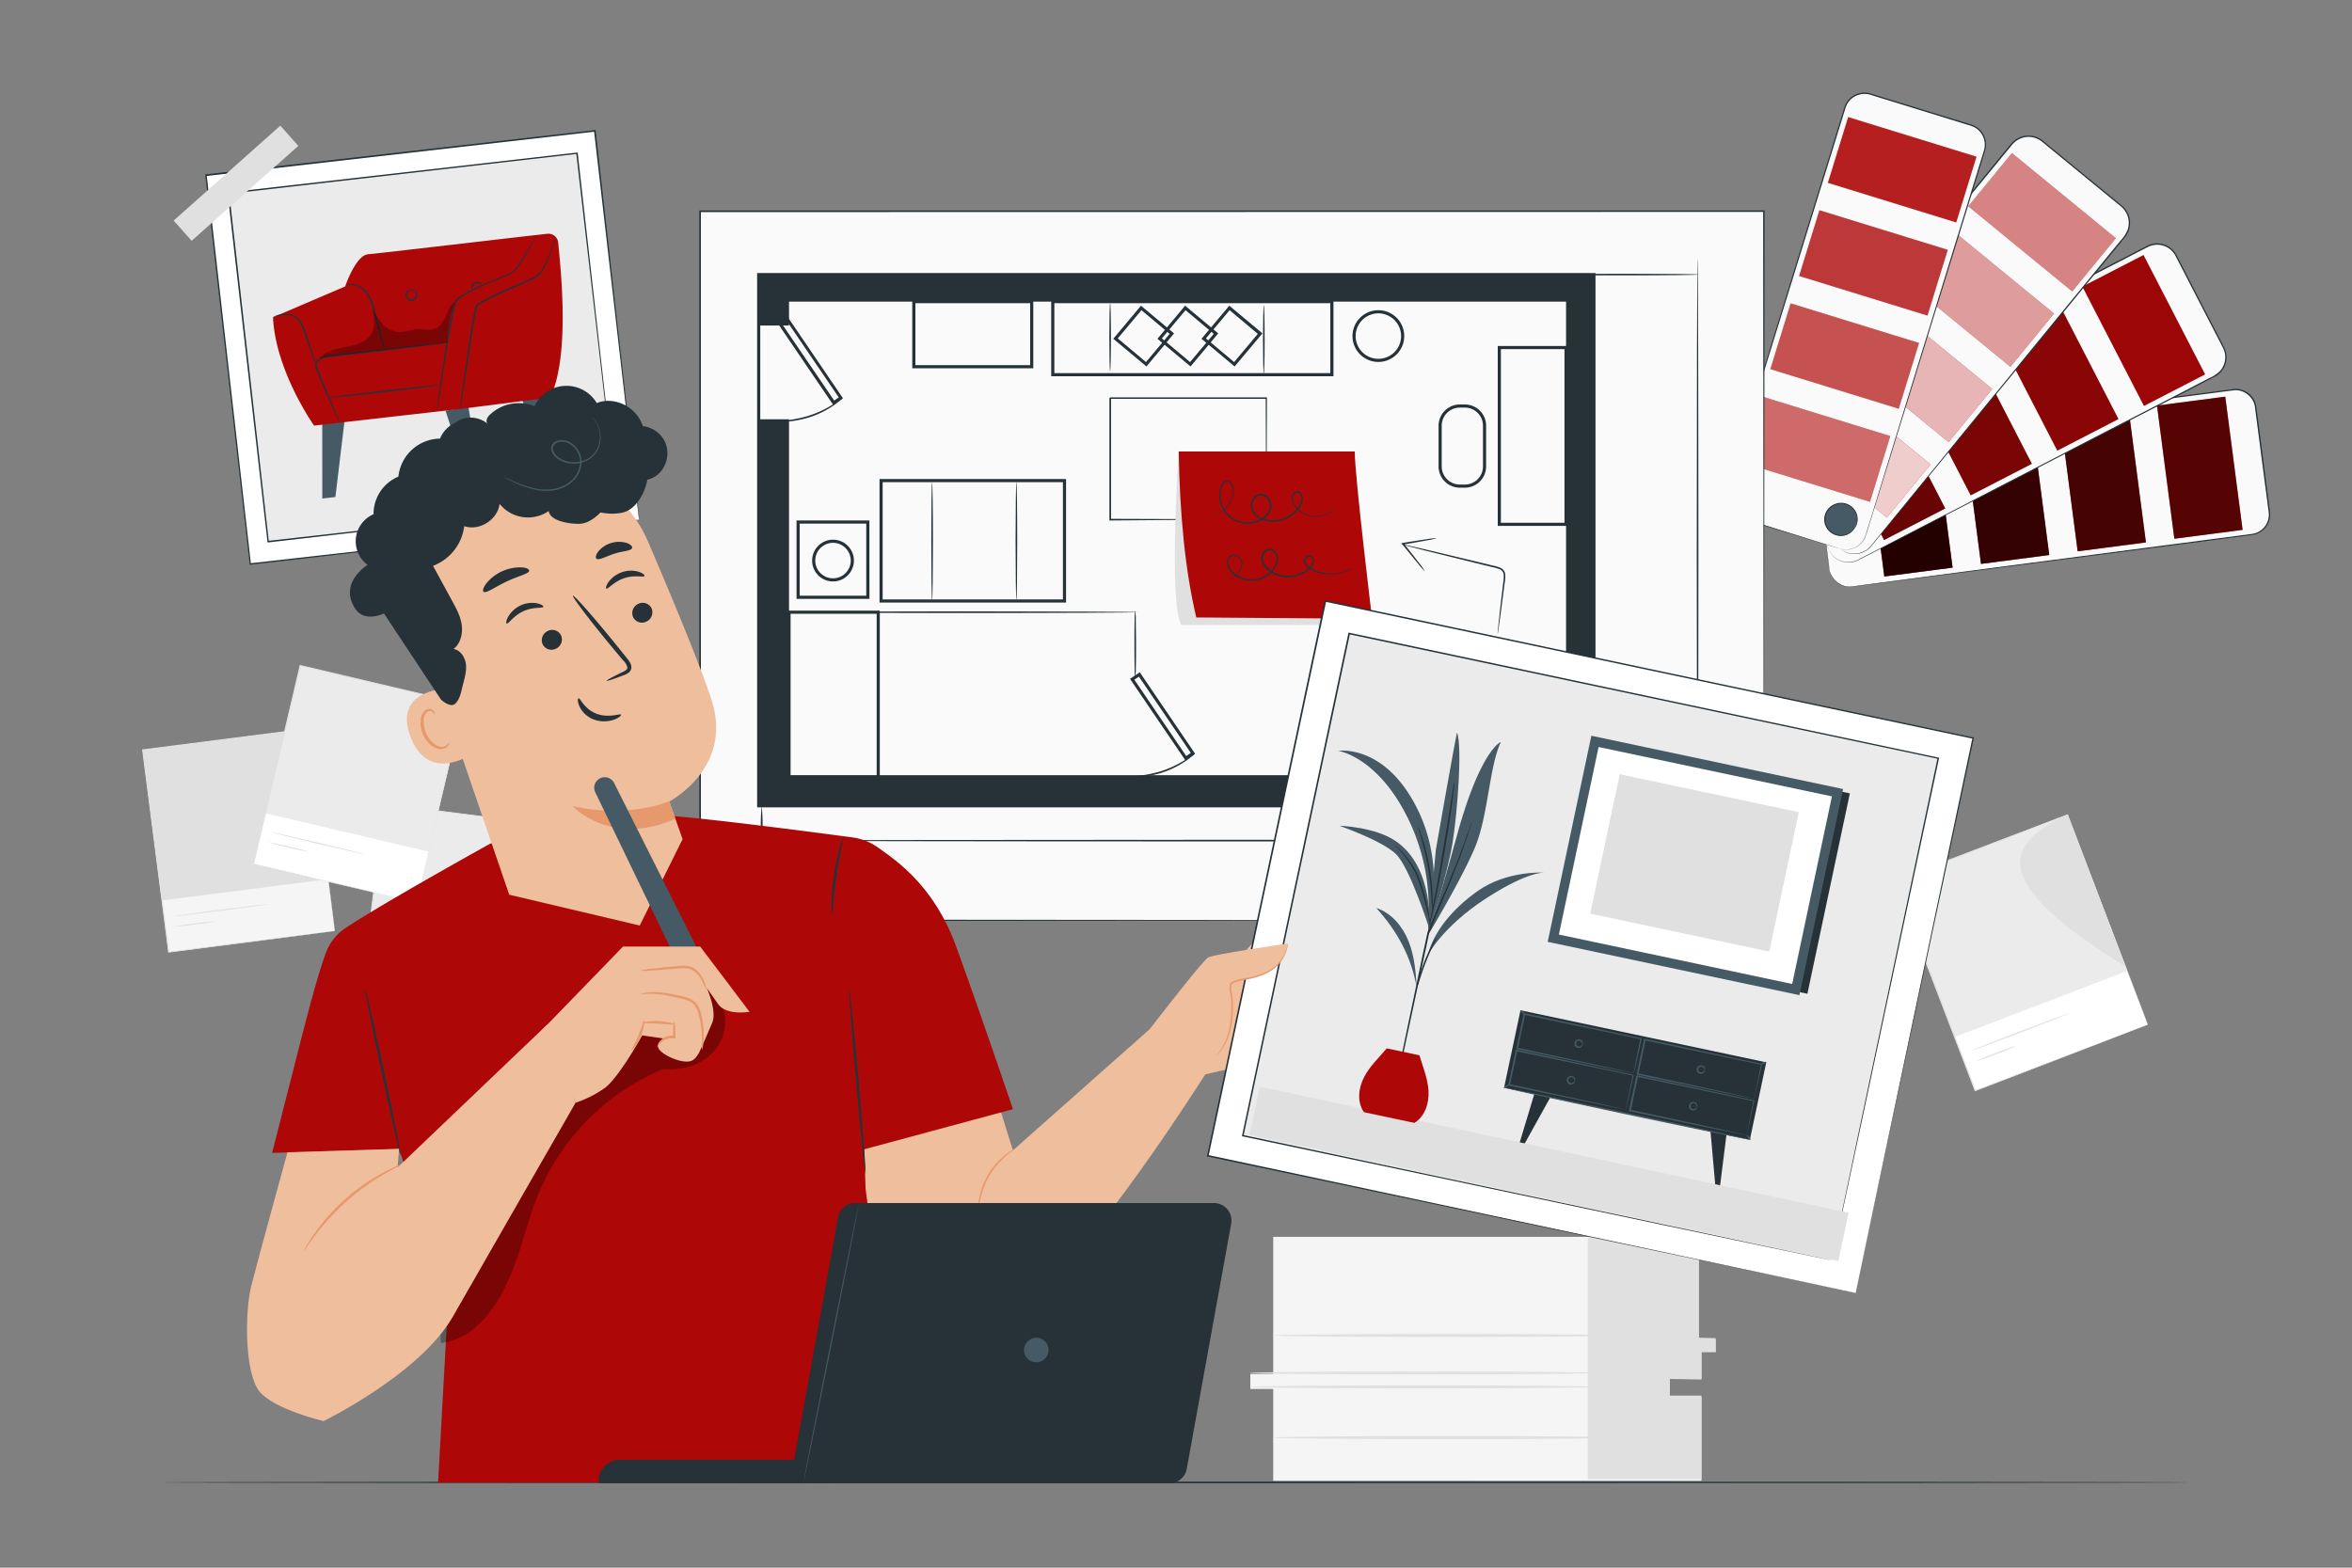 <svg xmlns="http://www.w3.org/2000/svg" viewBox="0 0 750 500"><rect x="0" y="0" width="750" height="500" fill="#808080" stroke="none"/><g id="freepik--background-complete--inject-16"><path d="M406,394.48v43.74h-7.3V443H406v29.27H542.55V445.6H532.44v-5.8h10.11v-8.7h4.5v-4h-5.34V394.48Z" style="fill:#f5f5f5"></path><polygon points="506.3 394.61 506.3 471.75 542.55 471.75 542.55 445.12 532.44 445.12 532.44 439.8 542.55 439.98 542.55 431.28 547.13 431.29 547.05 426.79 541.71 426.66 541.71 394.48 506.3 394.61" style="fill:#e0e0e0"></polygon><path d="M508.88,442.34c0,.27-24.7.48-55.16.48s-55.18-.21-55.18-.48,24.7-.49,55.18-.49S508.88,442.07,508.88,442.34Z" style="fill:#e0e0e0"></path><path d="M508.88,437.9c0,.26-24.7.48-55.16.48s-55.18-.22-55.18-.48,24.7-.49,55.18-.49S508.88,437.63,508.88,437.9Z" style="fill:#e0e0e0"></path><path d="M516,425.94c0,.27-24.7.48-55.17.48s-55.17-.21-55.17-.48,24.7-.49,55.17-.49S516,425.67,516,425.94Z" style="fill:#e0e0e0"></path><path d="M516.65,458.52c0,.27-24.7.49-55.17.49s-55.17-.22-55.17-.49S431,458,461.48,458,516.65,458.26,516.65,458.52Z" style="fill:#e0e0e0"></path><rect x="118.43" y="259.58" width="53.48" height="65.03" transform="translate(38.07 -16) rotate(7.26)" style="fill:#fff"></rect><rect x="119.49" y="259.65" width="53.48" height="48.39" transform="translate(37.03 -16.2) rotate(7.26)" style="fill:#ebebeb"></rect><path d="M149.49,314.16c0,.09-6.89-.7-15.35-1.78s-15.31-2-15.3-2.13,6.88.7,15.35,1.77S149.5,314.06,149.49,314.16Z" style="fill:#e0e0e0"></path><path d="M131.74,315.25c0,.09-3-.21-6.68-.67a62.45,62.45,0,0,1-6.64-1,61.76,61.76,0,0,1,6.68.67A62.45,62.45,0,0,1,131.74,315.25Z" style="fill:#e0e0e0"></path><path d="M167.59,327.73a2.33,2.33,0,0,1,0-.31c0-.22.06-.52.1-.91.1-.8.24-2,.43-3.5.38-3.06.94-7.53,1.64-13.2,1.42-11.33,3.45-27.44,5.85-46.61l.14.18-53-6.74h0l.21-.16c-3,23.86-5.89,46-8.25,64.51l-.13-.17,38.46,5,10.75,1.41,2.84.38,1,.14-1-.11-2.81-.34L153.1,326l-38.58-4.84-.15,0,0-.15c2.34-18.46,5.16-40.66,8.19-64.51l0-.18.18,0h0l53,6.78.16,0,0,.16c-2.48,19.21-4.56,35.35-6,46.69-.73,5.65-1.32,10.1-1.71,13.16-.2,1.51-.36,2.67-.46,3.46l-.13.89C167.61,327.63,167.59,327.73,167.59,327.73Z" style="fill:#e0e0e0"></path><rect x="49.4" y="235.53" width="53.48" height="65.03" transform="translate(-33.41 11.84) rotate(-7.29)" style="fill:#f5f5f5"></rect><rect x="48.35" y="235.6" width="53.48" height="48.39" transform="translate(-32.37 11.63) rotate(-7.29)" style="fill:#e0e0e0"></rect><path d="M85.86,288.32c0,.09-6.84,1.05-15.3,2.14s-15.33,1.88-15.34,1.78,6.83-1.06,15.3-2.14S85.85,288.22,85.86,288.32Z" style="fill:#e0e0e0"></path><path d="M69,293.83a61.43,61.43,0,0,1-6.63,1,62,62,0,0,1-6.68.67,65.15,65.15,0,0,1,6.63-1A62,62,0,0,1,69,293.83Z" style="fill:#e0e0e0"></path><path d="M106.79,296.91s0-.11-.05-.31-.07-.51-.13-.91c-.1-.8-.26-2-.46-3.49-.4-3.06-1-7.53-1.73-13.19l-6-46.59.18.14-53,6.81h0l.16-.2c3,23.85,5.87,46,8.23,64.51l-.17-.13L92.2,298.7,103,297.36l2.84-.34,1-.11-1,.14-2.81.37-10.71,1.41-38.55,5h-.15l0-.15c-2.38-18.46-5.23-40.65-8.29-64.5l0-.18.18,0h0l53-6.77.16,0,0,.16c2.43,19.22,4.47,35.36,5.9,46.71.7,5.65,1.26,10.11,1.64,13.17.19,1.51.33,2.67.43,3.47,0,.38.08.67.1.88Z" style="fill:#e0e0e0"></path><rect x="87.59" y="217.54" width="53.48" height="65.03" transform="translate(60.39 -19.55) rotate(13.26)" style="fill:#fff"></rect><rect x="89.5" y="217.76" width="53.48" height="48.39" transform="translate(58.58 -20.21) rotate(13.26)" style="fill:#ebebeb"></rect><path d="M116.31,272.45c0,.09-6.77-1.41-15.07-3.37s-15-3.62-15-3.72,6.78,1.41,15.08,3.37S116.34,272.35,116.31,272.45Z" style="fill:#e0e0e0"></path><path d="M98.55,271.68A66.27,66.27,0,0,1,92,270.31a63.27,63.27,0,0,1-6.49-1.71A61.28,61.28,0,0,1,92.06,270,61.67,61.67,0,0,1,98.55,271.68Z" style="fill:#e0e0e0"></path><path d="M132.9,287.84l.06-.31c0-.21.11-.5.2-.89.18-.79.45-1.94.79-3.44.7-3,1.72-7.39,3-12.95,2.6-11.12,6.29-26.93,10.69-45.75l.12.2L95.72,212.45h0l.21-.13c-5.52,23.4-10.66,45.17-14.94,63.29l-.11-.18,37.73,9,10.54,2.52,2.79.68,1,.24-.94-.2L129.2,287l-10.53-2.44-37.86-8.84-.15,0,0-.15,14.88-63.3,0-.18.18,0h0l52.05,12.28.15,0,0,.16c-4.47,18.84-8.23,34.67-10.87,45.81-1.32,5.54-2.37,9.9-3.08,12.9-.36,1.48-.63,2.62-.82,3.4-.1.37-.17.66-.22.86Z" style="fill:#e0e0e0"></path><rect x="615.1" y="267.99" width="58.95" height="71.69" transform="translate(-66.02 250.46) rotate(-20.94)" style="fill:#fff"></rect><rect x="611.82" y="268.6" width="58.95" height="53.35" transform="translate(-63.18 248.72) rotate(-20.94)" style="fill:#ebebeb"></rect><path d="M660.26,323c0,.11-7,2.91-15.83,6.28s-15.94,6-16,5.9,7-2.91,15.83-6.28S660.22,322.92,660.26,323Z" style="fill:#e0e0e0"></path><path d="M643.58,333.33a138.48,138.48,0,0,1-13.82,5.29,69.15,69.15,0,0,1,6.84-2.83A70.48,70.48,0,0,1,643.58,333.33Z" style="fill:#e0e0e0"></path><path d="M684.91,326.78s0-.11-.13-.32l-.37-.93c-.32-.83-.79-2-1.41-3.63-1.22-3.17-3-7.8-5.28-13.67-44.79-27.6-37.9-39.07-18.6-48.34l.23.1-55,21.09h0l.12-.25c9.46,24.76,18.27,47.79,25.59,67l-.21-.09,40-15.2c4.81-1.83,8.59-3.26,11.18-4.23l2.95-1.11,1-.38-1,.4L681,328.31l-11.11,4.3-40,15.4-.16.06-.06-.16L604.05,281l-.07-.19.18-.07h0l55.06-21,.16-.06.06.16c7.6,20,14,36.72,18.47,48.51,2.23,5.87,4,10.5,5.19,13.67l1.35,3.61.35.92Z" style="fill:#e0e0e0"></path></g><g id="freepik--Table--inject-16"><path d="M698.46,472.8c0,.14-144.83.26-323.44.26s-323.48-.12-323.48-.26,144.8-.26,323.48-.26S698.46,472.65,698.46,472.8Z" style="fill:#263238"></path></g><g id="freepik--color-palette--inject-16"><rect x="580.61" y="132.41" width="141.4" height="46.57" rx="6.39" transform="translate(-14.66 85.44) rotate(-7.42)" style="fill:#fafafa"></rect><path d="M583.39,181.59s0,.32.21.91a6.29,6.29,0,0,0,1.31,2.4,6.4,6.4,0,0,0,3.82,2.12,9.2,9.2,0,0,0,2.84-.12l3.24-.43,38.77-5.12,57.51-7.53,16.63-2.17,8.58-1.12c.72-.11,1.46-.17,2.16-.31a6.1,6.1,0,0,0,2-.75,6.25,6.25,0,0,0,2.67-3.27,5.86,5.86,0,0,0,.35-2.12c0-.71-.15-1.46-.24-2.2-.19-1.49-.39-3-.58-4.48-.4-3-.79-6-1.19-9.05q-1.19-9.14-2.41-18.5a6.21,6.21,0,0,0-6.31-5.4c-3.05.33-6.14.78-9.17,1.16l-18,2.34-34,4.41-57.52,7.45-6,.78-2.89.37a7.23,7.23,0,0,0-2.67.71,6.28,6.28,0,0,0-3.25,4c-.47,1.68,0,3.38.18,5,.84,6.51,1.55,12.11,2.14,16.69s1,8.13,1.34,10.55c.15,1.2.26,2.12.34,2.74s.1.94.1.94-.06-.32-.14-.93-.22-1.54-.38-2.74c-.32-2.42-.8-6-1.41-10.54s-1.35-10.18-2.21-16.68c-.1-.81-.21-1.64-.32-2.48a6.79,6.79,0,0,1,.13-2.61,6.55,6.55,0,0,1,3.36-4.17,7.75,7.75,0,0,1,2.76-.74l2.88-.38,6-.78L651.57,132l34-4.44,18-2.34c3-.38,6.08-.83,9.21-1.17a6.6,6.6,0,0,1,6.71,5.75q1.23,9.36,2.41,18.5.6,4.56,1.18,9c.2,1.5.39,3,.58,4.48.09.74.22,1.47.25,2.25a6.41,6.41,0,0,1-.38,2.25,6.52,6.52,0,0,1-4.94,4.27c-.74.14-1.45.2-2.18.31L707.76,172l-16.62,2.16-57.52,7.45-38.79,5-3.24.41a9,9,0,0,1-2.87.1,6.42,6.42,0,0,1-3.87-2.18,6.11,6.11,0,0,1-1.28-2.44,4,4,0,0,1-.15-.69Z" style="fill:#263238"></path><rect x="680.08" y="138.19" width="42.84" height="21.95" transform="translate(758.79 -565.72) rotate(82.58)" style="fill:#AD0707"></rect><rect x="649.25" y="142.21" width="42.84" height="21.95" transform="translate(735.93 -531.66) rotate(82.58)" style="fill:#AD0707"></rect><rect x="618.43" y="146.22" width="42.84" height="21.95" transform="translate(713.06 -497.6) rotate(82.58)" style="fill:#AD0707"></rect><rect x="587.6" y="150.24" width="42.84" height="21.95" transform="translate(690.2 -463.53) rotate(82.58)" style="fill:#AD0707"></rect><g style="opacity:0.5"><rect x="680.08" y="138.19" width="42.84" height="21.95" transform="translate(758.79 -565.72) rotate(82.58)"></rect></g><g style="opacity:0.6"><rect x="649.25" y="142.21" width="42.84" height="21.95" transform="translate(735.93 -531.66) rotate(82.58)"></rect></g><g style="opacity:0.7"><rect x="618.43" y="146.22" width="42.84" height="21.95" transform="translate(713.06 -497.6) rotate(82.58)"></rect></g><g style="opacity:0.8"><rect x="587.6" y="150.24" width="42.84" height="21.95" transform="translate(690.2 -463.53) rotate(82.58)"></rect></g><path d="M583.38,175.69l-15.14-29.34a6.79,6.79,0,0,1,2.92-9.14L684.77,78.6a6.77,6.77,0,0,1,9.13,2.91L709,110.85a6.78,6.78,0,0,1-2.92,9.14L592.51,178.6A6.77,6.77,0,0,1,583.38,175.69Z" style="fill:#fafafa"></path><path d="M583.38,175.69a1.53,1.53,0,0,1,.13.2c.09.13.19.34.38.59a6.46,6.46,0,0,0,2,1.84,6.62,6.62,0,0,0,4.27.93,7.26,7.26,0,0,0,2.67-.89l2.9-1.51L630.4,158.9l51.43-26.59,14.87-7.67,7.68-4a10.69,10.69,0,0,0,3.57-2.36,6.6,6.6,0,0,0,1.43-6,10.05,10.05,0,0,0-.86-2l-2.07-4-4.18-8.1-8.54-16.55a6.57,6.57,0,0,0-7.72-3.3,12,12,0,0,0-2.08.94l-2.06,1.06-4.1,2.12L661.7,90.72l-30.4,15.67L579.83,132.9l-5.36,2.76L571.89,137a7.91,7.91,0,0,0-2.31,1.54,6.64,6.64,0,0,0-1.47,7.25c.32.76.75,1.49,1.11,2.22l7.67,14.94c2.09,4.1,3.72,7.28,4.83,9.45.55,1.08,1,1.9,1.25,2.46s.41.85.41.85-.16-.28-.45-.83l-1.28-2.44c-1.12-2.16-2.78-5.33-4.9-9.42L569,148.1c-.37-.74-.78-1.45-1.13-2.24a7,7,0,0,1,1.51-7.52,8.5,8.5,0,0,1,2.37-1.59l2.58-1.33,5.35-2.77,51.44-26.59,30.38-15.69,16.07-8.29,4.1-2.12,2.06-1.06a12.35,12.35,0,0,1,2.15-1,7,7,0,0,1,8.18,3.5L702.62,98l4.18,8.1,2.06,4a9.46,9.46,0,0,1,.89,2.09,6.72,6.72,0,0,1,.22,2.27,7,7,0,0,1-1.73,4.13A6.61,6.61,0,0,1,706.5,120c-.65.37-1.3.68-1.94,1l-7.69,4L682,132.64l-51.47,26.51L595.81,177l-2.9,1.49a7.53,7.53,0,0,1-2.73.89,6.83,6.83,0,0,1-4.33-1,6.38,6.38,0,0,1-2-1.89,5.26,5.26,0,0,1-.37-.6A2.35,2.35,0,0,1,583.38,175.69Z" style="fill:#263238"></path><rect x="662.2" y="94.42" width="42.84" height="21.95" transform="translate(463.82 -550.45) rotate(62.71)" style="fill:#AD0707"></rect><rect x="634.57" y="108.68" width="42.84" height="21.95" transform="translate(461.53 -518.18) rotate(62.71)" style="fill:#AD0707"></rect><rect x="606.95" y="122.93" width="42.84" height="21.95" transform="translate(459.24 -485.91) rotate(62.71)" style="fill:#AD0707"></rect><rect x="579.32" y="137.18" width="42.84" height="21.95" transform="translate(456.95 -453.64) rotate(62.71)" style="fill:#AD0707"></rect><g style="opacity:0.1"><rect x="662.2" y="94.42" width="42.84" height="21.95" transform="translate(463.82 -550.45) rotate(62.71)"></rect></g><g style="opacity:0.2"><rect x="634.57" y="108.68" width="42.84" height="21.95" transform="translate(461.53 -518.18) rotate(62.71)"></rect></g><g style="opacity:0.3"><rect x="606.95" y="122.93" width="42.84" height="21.95" transform="translate(459.24 -485.91) rotate(62.71)"></rect></g><g style="opacity:0.4"><rect x="579.32" y="137.18" width="42.84" height="21.95" transform="translate(456.95 -453.64) rotate(62.71)"></rect></g><path d="M586.85,175.06l-25.19-20.65a7,7,0,0,1-1-9.85L641.43,46a7,7,0,0,1,9.85-1l25.2,20.65a7,7,0,0,1,1,9.85l-80.74,98.54A7,7,0,0,1,586.85,175.06Z" style="fill:#fafafa"></path><path d="M586.85,175.06l.2.13c.13.08.31.24.58.39a6.76,6.76,0,0,0,2.56.93,7,7,0,0,0,4.32-.72c1.63-.76,2.74-2.57,4.23-4.32l24.67-30.2L660,96.51l10.59-12.93,5.47-6.68a11.62,11.62,0,0,0,2.38-3.57,6.91,6.91,0,0,0,.08-4.22,7.06,7.06,0,0,0-2.47-3.5q-1.74-1.41-3.48-2.85L665.55,57,651.17,45.2A6.91,6.91,0,0,0,647,43.66a6.78,6.78,0,0,0-4.23,1.39,9.34,9.34,0,0,0-1.58,1.62l-1.47,1.79c-1,1.2-1.95,2.38-2.92,3.57L625.31,66,603.65,92.41,567,137.12l-3.83,4.66L561.29,144a8.84,8.84,0,0,0-1.53,2.31,6.93,6.93,0,0,0-.07,5.18,6.63,6.63,0,0,0,1.34,2.13,19.3,19.3,0,0,0,1.86,1.64l13,10.65c3.55,2.93,6.3,5.21,8.18,6.75l2.12,1.77c.48.39.71.61.71.61l-.74-.58L584,172.74l-8.23-6.69-13-10.6a20.66,20.66,0,0,1-1.89-1.65,7,7,0,0,1-1.39-2.21,7.16,7.16,0,0,1,.06-5.36,8.85,8.85,0,0,1,1.56-2.37l1.84-2.25,3.81-4.66,36.63-44.77L625,65.75l11.45-14,2.92-3.57c.49-.59,1-1.19,1.46-1.79a10.13,10.13,0,0,1,1.65-1.69,7.23,7.23,0,0,1,8.93.17L665.8,56.69l7.05,5.77,3.47,2.85a7.37,7.37,0,0,1,2.6,3.68,7.26,7.26,0,0,1-.09,4.47,7,7,0,0,1-1.06,2c-.45.59-.92,1.13-1.38,1.7q-2.76,3.38-5.47,6.68-5.43,6.6-10.6,12.92l-36.69,44.71-24.77,30.12-2.07,2.52a7,7,0,0,1-6.61,2.5,6.59,6.59,0,0,1-2.57-1A7.53,7.53,0,0,1,586.85,175.06Z" style="fill:#263238"></path><rect x="629.73" y="59.93" width="42.84" height="21.95" transform="translate(192.44 -396.65) rotate(39.33)" style="fill:#AD0707"></rect><rect x="610.02" y="83.98" width="42.84" height="21.95" transform="translate(203.22 -378.72) rotate(39.33)" style="fill:#AD0707"></rect><rect x="590.32" y="108.02" width="42.84" height="21.95" transform="translate(213.99 -360.78) rotate(39.33)" style="fill:#AD0707"></rect><rect x="570.62" y="132.07" width="42.84" height="21.95" transform="translate(224.77 -342.85) rotate(39.33)" style="fill:#AD0707"></rect><g style="opacity:0.5"><rect x="629.73" y="59.93" width="42.84" height="21.95" transform="translate(192.44 -396.65) rotate(39.33)" style="fill:#fff"></rect></g><g style="opacity:0.6"><rect x="610.02" y="83.98" width="42.84" height="21.95" transform="translate(203.22 -378.72) rotate(39.33)" style="fill:#fff"></rect></g><g style="opacity:0.7"><rect x="590.32" y="108.02" width="42.84" height="21.95" transform="translate(213.99 -360.78) rotate(39.33)" style="fill:#fff"></rect></g><g style="opacity:0.8"><rect x="570.62" y="132.07" width="42.84" height="21.95" transform="translate(224.77 -342.85) rotate(39.33)" style="fill:#fff"></rect></g><rect x="520.94" y="79.23" width="141.4" height="46.57" rx="6.51" transform="translate(319.2 637.61) rotate(-72.85)" style="fill:#fafafa"></rect><path d="M586.82,175a8.76,8.76,0,0,0,.92.19A6.47,6.47,0,0,0,594,172.5a8.09,8.09,0,0,0,1.12-2.6l1-3.13,11.46-37.36L624.62,74q2.4-7.81,4.93-16l2.55-8.27c.21-.69.45-1.4.63-2.09a6.84,6.84,0,0,0,.16-2.12,6.45,6.45,0,0,0-1.8-3.81,6,6,0,0,0-1.75-1.25,15.59,15.59,0,0,0-2.09-.72l-4.31-1.33-8.72-2.69-17.82-5.5a6.32,6.32,0,0,0-4.45.28,6.18,6.18,0,0,0-3.15,3.12c-.3.68-.5,1.45-.74,2.18L587.38,38c-.45,1.48-.91,3-1.36,4.41q-2.71,8.79-5.35,17.31l-10.1,32.71-17.14,55.38-1.79,5.77c-.29.94-.58,1.86-.86,2.78a7.4,7.4,0,0,0-.48,2.72,6.36,6.36,0,0,0,2.21,4.66c1.29,1.19,3,1.45,4.58,2l16.06,5,10.14,3.16,2.63.84.9.29-.91-.25-2.64-.8-10.17-3.1L557,166l-2.39-.74a6.62,6.62,0,0,1-4.58-6.11,7.69,7.69,0,0,1,.48-2.81c.29-.91.57-1.84.86-2.78.57-1.87,1.17-3.8,1.77-5.77C558,132,563.8,113.19,570.22,92.33c3.21-10.43,6.59-21.37,10.09-32.72,1.75-5.67,3.53-11.45,5.33-17.3.46-1.47.91-2.94,1.36-4.42l.69-2.21a21.64,21.64,0,0,1,.75-2.23,6.59,6.59,0,0,1,3.34-3.32,6.74,6.74,0,0,1,4.74-.3l17.82,5.5L623.06,38l4.3,1.33a16,16,0,0,1,2.14.75,6.82,6.82,0,0,1,1.87,1.32,6.9,6.9,0,0,1,1.9,4.06,6.75,6.75,0,0,1-.17,2.24c-.19.74-.42,1.41-.63,2.11-.86,2.79-1.71,5.54-2.56,8.27q-2.52,8.19-4.94,16l-17.14,55.38-11.59,37.33c-.34,1.1-.66,2.14-1,3.12-.15.49-.3,1-.47,1.41l-.31.64c-.13.19-.24.39-.37.58a6.49,6.49,0,0,1-3.64,2.54,6.23,6.23,0,0,1-2.75.14,4.82,4.82,0,0,1-.69-.16Z" style="fill:#263238"></path><rect x="585.14" y="43.19" width="42.84" height="21.95" transform="translate(42.95 -176.47) rotate(17.15)" style="fill:#AD0707"></rect><rect x="575.97" y="72.89" width="42.84" height="21.95" transform="translate(51.3 -172.44) rotate(17.15)" style="fill:#AD0707"></rect><rect x="566.81" y="102.6" width="42.84" height="21.95" transform="translate(59.65 -168.42) rotate(17.15)" style="fill:#AD0707"></rect><rect x="557.64" y="132.3" width="42.83" height="21.95" transform="translate(68.01 -164.4) rotate(17.15)" style="fill:#AD0707"></rect><g style="opacity:0.2"><rect x="575.97" y="72.89" width="42.84" height="21.95" transform="translate(51.3 -172.44) rotate(17.15)" style="fill:#fff"></rect></g><g style="opacity:0.3"><rect x="566.81" y="102.6" width="42.84" height="21.95" transform="translate(59.65 -168.42) rotate(17.15)" style="fill:#fff"></rect></g><g style="opacity:0.4"><rect x="557.64" y="132.3" width="42.83" height="21.95" transform="translate(68.01 -164.4) rotate(17.15)" style="fill:#fff"></rect></g><g style="opacity:0.1"><rect x="585.14" y="43.19" width="42.84" height="21.95" transform="translate(42.95 -176.47) rotate(17.15)" style="fill:#fff"></rect></g><path d="M591.54,168.29a5.15,5.15,0,1,1-1.86-7A5.15,5.15,0,0,1,591.54,168.29Z" style="fill:#455a64"></path><path d="M591.54,168.29s.21-.41.42-1.19a5.12,5.12,0,0,0-.24-3.32,5,5,0,0,0-3.74-3,5,5,0,0,0-2.87.34,5,5,0,0,0-3,5.07,4.92,4.92,0,0,0,1.12,2.66,5,5,0,0,0,4.43,1.79,5.12,5.12,0,0,0,3-1.43c.57-.56.79-1,.82-1s0,.11-.14.3a4.21,4.21,0,0,1-.57.76,5.12,5.12,0,0,1-3.09,1.6,5.46,5.46,0,0,1-2.43-.24,5.32,5.32,0,0,1-2.31-1.6,5.23,5.23,0,0,1-1.22-2.85A5.3,5.3,0,0,1,585,160.8a5.29,5.29,0,0,1,7,2.87,5.1,5.1,0,0,1,.13,3.47,3.61,3.61,0,0,1-.38.88C591.62,168.2,591.56,168.3,591.54,168.29Z" style="fill:#263238"></path></g><g id="freepik--Blueprint--inject-16"><rect x="223.21" y="67.38" width="339.22" height="226.15" style="fill:#fafafa"></rect><path d="M562.44,293.53c0-1.7-.08-88.31-.21-226.15l.21.2-339.2.06h0l.26-.26c0,80.53,0,157.13,0,226.15l-.24-.24,339.23.24-339.23.23H223v-.23c0-69,0-145.62,0-226.15v-.26h.29l339.2,0h.2v.21C562.52,205.22,562.44,291.83,562.44,293.53Z" style="fill:#263238"></path><path d="M403.78,165.74s0-.26,0-.73,0-1.19,0-2.08c0-1.84,0-4.49-.06-7.86,0-6.77-.06-16.43-.11-28.08l.22.21-49.8,0c-.06,0,.49-.49.26-.26h0v10.3q0,5.08,0,10c0,6.49,0,12.69,0,18.48l-.23-.24,35.91.12,10.21.06,2.72,0h.71l.25,0h-.91l-2.67,0-10.16.06L354,166h-.23v-.23c0-5.79,0-12,0-18.48,0-3.25,0-6.57,0-10V127h0l.26-.26,49.8,0H404V127c-.05,11.71-.08,21.41-.11,28.21,0,3.36,0,6-.06,7.82,0,.87,0,1.55,0,2S403.78,165.74,403.78,165.74Z" style="fill:#263238"></path><path d="M508.77,257.5H241.43V87.07H508.77Zm-266.34-1H507.77V88.07H242.43Z" style="fill:#263238"></path><rect x="241.93" y="87.57" width="266.34" height="8.63" style="fill:#263238"></rect><rect x="241.93" y="133.73" width="9.67" height="123.27" style="fill:#263238"></rect><rect x="241.93" y="87.57" width="9.67" height="16.25" style="fill:#263238"></rect><path d="M265.69,129.14l-17.67-26,3.11-2.11,17.67,26Zm-16.28-25.73L266,127.75l1.46-1-16.54-24.34Z" style="fill:#263238"></path><path d="M277.25,191H254v-25h23.23ZM255,190h21.23v-23H255Z" style="fill:#263238"></path><rect x="241.93" y="247.24" width="266.34" height="9.76" style="fill:#263238"></rect><path d="M265.64,185.45a6.66,6.66,0,1,1,6.65-6.66A6.67,6.67,0,0,1,265.64,185.45Zm0-12.32a5.66,5.66,0,1,0,5.65,5.66A5.67,5.67,0,0,0,265.64,173.13Z" style="fill:#263238"></path><path d="M425.21,120h-90V95.7h90Zm-89-1h88V96.7h-88Z" style="fill:#263238"></path><path d="M365.58,116.88,355,108.05l8.83-10.55,10.55,8.83Zm-9.15-8.95,9,7.55,7.55-9-9-7.55Z" style="fill:#263238"></path><path d="M379.63,116.88l-10.55-8.83,8.83-10.55,10.56,8.83Zm-9.14-8.95,9,7.55,7.55-9-9-7.55Z" style="fill:#263238"></path><path d="M393.69,116.88l-10.56-8.83L392,97.5l10.56,8.83Zm-9.15-8.95,9,7.55,7.55-9-9-7.55Z" style="fill:#263238"></path><path d="M439.53,115.44a8.25,8.25,0,1,1,8.25-8.25A8.26,8.26,0,0,1,439.53,115.44Zm0-15.5a7.25,7.25,0,1,0,7.25,7.25A7.26,7.26,0,0,0,439.53,99.94Z" style="fill:#263238"></path><path d="M329.49,117.46H290.9V95.7h38.59Zm-37.59-1h36.59V96.7H291.9Z" style="fill:#263238"></path><path d="M499.88,167.73H477.6V110.35h22.28Zm-21.28-1h20.28V111.35H478.6Z" style="fill:#263238"></path><rect x="499.38" y="87.57" width="8.89" height="159.67" style="fill:#263238"></rect><path d="M467.12,155.54H465.5a6.78,6.78,0,0,1-6.77-6.77v-13A6.78,6.78,0,0,1,465.5,129h1.62a6.78,6.78,0,0,1,6.77,6.77v13A6.78,6.78,0,0,1,467.12,155.54ZM465.5,130a5.78,5.78,0,0,0-5.77,5.77v13a5.78,5.78,0,0,0,5.77,5.77h1.62a5.78,5.78,0,0,0,5.77-5.77v-13a5.78,5.78,0,0,0-5.77-5.77Z" style="fill:#263238"></path><path d="M362.81,195.25c0,.14-25.25.26-56.39.26s-56.4-.12-56.4-.26,25.24-.26,56.4-.26S362.81,195.11,362.81,195.25Z" style="fill:#263238"></path><path d="M362,216.19a17.69,17.69,0,0,1-.19-3.14c-.05-1.94-.07-4.63-.07-7.59s0-5.65.07-7.59a17.76,17.76,0,0,1,.19-3.15,19.92,19.92,0,0,1,.18,3.15c0,1.94.08,4.62.08,7.59s0,5.65-.08,7.59A19.85,19.85,0,0,1,362,216.19Z" style="fill:#263238"></path><path d="M280.55,248.41H251.1V194.75h29.45Zm-28.45-1h27.45V195.75H252.1Z" style="fill:#263238"></path><path d="M541.72,87.57c0,.14-11.09.26-24.77.26s-24.77-.12-24.77-.26,11.08-.26,24.77-.26S541.72,87.42,541.72,87.57Z" style="fill:#263238"></path><path d="M541.32,272.85c-.14,0-.26-42.68-.26-95.31s.12-95.32.26-95.32.26,42.67.26,95.32S541.46,272.85,541.32,272.85Z" style="fill:#263238"></path><path d="M551.23,257.39c0,.15-9.94.27-22.19.27s-22.2-.12-22.2-.27,9.94-.26,22.2-.26S551.23,257.25,551.23,257.39Z" style="fill:#263238"></path><path d="M507.63,272.06a95.91,95.91,0,0,1-.26-9.91,95.91,95.91,0,0,1,.26-9.91,92.65,92.65,0,0,1,.26,9.91A92.65,92.65,0,0,1,507.63,272.06Z" style="fill:#263238"></path><path d="M244.07,268.1c0-.15,66-.26,147.43-.26s147.44.11,147.44.26-66,.26-147.44.26S244.07,268.24,244.07,268.1Z" style="fill:#263238"></path><path d="M242.89,272.85a59.27,59.27,0,0,1-.26-7.92,59.37,59.37,0,0,1,.26-7.93,61.46,61.46,0,0,1,.26,7.93A61.36,61.36,0,0,1,242.89,272.85Z" style="fill:#263238"></path><path d="M268.66,127a4,4,0,0,1-.72.69c-.48.42-1.22,1-2.16,1.65a29.34,29.34,0,0,1-8.07,3.87,35.54,35.54,0,0,1-8.84,1.41c-1.15,0-2.07,0-2.71,0a3.28,3.28,0,0,1-1-.09c0-.09,1.41-.11,3.68-.28a42.22,42.22,0,0,0,8.71-1.55,33.11,33.11,0,0,0,8-3.68C267.49,127.8,268.6,126.92,268.66,127Z" style="fill:#263238"></path><path d="M378,242.52l-17.67-26,3.11-2.11,17.66,26Zm-16.28-25.73,16.54,24.34,1.46-1L363.17,215.8Z" style="fill:#263238"></path><path d="M381,240.36a3.63,3.63,0,0,1-.72.69,23.16,23.16,0,0,1-2.16,1.65,29.05,29.05,0,0,1-8.07,3.88,36.5,36.5,0,0,1-8.84,1.41c-1.15,0-2.07,0-2.71,0a3.37,3.37,0,0,1-1-.1c0-.08,1.41-.11,3.68-.28a42.11,42.11,0,0,0,8.71-1.54,33.09,33.09,0,0,0,8-3.69C379.79,241.18,380.9,240.29,381,240.36Z" style="fill:#263238"></path><path d="M354,118.41c-.14,0-.26-4.87-.26-10.87s.12-10.88.26-10.88.26,4.87.26,10.88S354.12,118.41,354,118.41Z" style="fill:#263238"></path><path d="M403,119.36c-.14,0-.26-4.92-.26-11s.12-11,.26-11,.27,4.92.27,11S403.11,119.36,403,119.36Z" style="fill:#263238"></path><path d="M477.58,202.18a2.08,2.08,0,0,1,0-.55c0-.42.08-.94.14-1.57.16-1.43.37-3.38.63-5.76l1-8.53a12.26,12.26,0,0,0,.16-2.41,2.15,2.15,0,0,0-1.3-1.81,16.07,16.07,0,0,0-2.51-.72l-2.69-.65-18.55-4.58-5.61-1.45-1.52-.42a1.81,1.81,0,0,1-.52-.18,2,2,0,0,1,.54.08l1.54.32,5.65,1.29,18.59,4.44,2.68.65a15.07,15.07,0,0,1,2.63.76,3,3,0,0,1,1.1.9,2.72,2.72,0,0,1,.46,1.31,11.47,11.47,0,0,1-.18,2.53c-.41,3.19-.79,6.07-1.11,8.52s-.6,4.31-.8,5.73q-.13.94-.24,1.56A2,2,0,0,1,477.58,202.18Z" style="fill:#263238"></path><path d="M458.17,171.63a19.19,19.19,0,0,1-3.13.71c-2,.37-4.65.85-7.64,1.35l.16-.42.09.11c1.92,2.39,3.63,4.57,4.85,6.17a19.56,19.56,0,0,1,1.88,2.65,20,20,0,0,1-2.17-2.42c-1.29-1.54-3-3.69-5-6.08l-.08-.11-.28-.34.44-.08c3-.49,5.7-.91,7.66-1.19A20,20,0,0,1,458.17,171.63Z" style="fill:#263238"></path><path d="M339.94,192.18H280.46v-39.4h59.48Zm-58.48-1h57.48v-37.4H281.46Z" style="fill:#263238"></path><path d="M297.23,191.52c-.14,0-.26-8.46-.26-18.89s.12-18.88.26-18.88.26,8.45.26,18.88S297.38,191.52,297.23,191.52Z" style="fill:#263238"></path><path d="M324.11,191.39c-.14,0-.26-8.43-.26-18.82s.12-18.82.26-18.82.26,8.42.26,18.82S324.26,191.39,324.11,191.39Z" style="fill:#263238"></path><path d="M375.86,144s-3.25,47.63.8,55.34h49.81l-2-53.12Z" style="fill:#e0e0e0"></path><path d="M375.86,144c.35,19.82,2,37.74,5.61,52.93l56.06.42S432,151.8,432,144Z" style="fill:#AD0707"></path><path d="M425.78,161.91a4.43,4.43,0,0,1-.67.75,8.22,8.22,0,0,1-7,2.05,8.5,8.5,0,0,1-5.15-3.15,6.11,6.11,0,0,1-.88-1.54,2.9,2.9,0,0,1-.11-1.89,2.1,2.1,0,0,1,1.44-1.39,1.63,1.63,0,0,1,1.08.14,1.76,1.76,0,0,1,.73.82,4.37,4.37,0,0,1-.72,4.07,10.27,10.27,0,0,1-3.16,3.06,10,10,0,0,1-9.13.87,5.55,5.55,0,0,1-3.32-3.7,4.14,4.14,0,0,1,.38-2.61,3.35,3.35,0,0,1,2-1.79,2.89,2.89,0,0,1,2.63.52,4.09,4.09,0,0,1,1.44,2.21,4,4,0,0,1-.22,2.59,5.87,5.87,0,0,1-1.48,2.05,8.93,8.93,0,0,1-9,1.5A8.69,8.69,0,0,1,391,164a9.43,9.43,0,0,1-1.9-3.69,9.06,9.06,0,0,1-.19-3.86,6.6,6.6,0,0,1,.53-1.77,2.38,2.38,0,0,1,1.27-1.3,1.66,1.66,0,0,1,1.7.36,3.28,3.28,0,0,1,.85,1.39,5.83,5.83,0,0,1,0,2.9,7.87,7.87,0,0,1-2.28,4,7.26,7.26,0,0,1-2.46,1.53,3.75,3.75,0,0,1-1,.25s.34-.09.94-.35a7.49,7.49,0,0,0,2.36-1.58A7.74,7.74,0,0,0,393,158a5.51,5.51,0,0,0-.07-2.73,2.9,2.9,0,0,0-.76-1.24,1.32,1.32,0,0,0-1.34-.28,2.12,2.12,0,0,0-1.06,1.12,6.44,6.44,0,0,0-.47,1.67,8.92,8.92,0,0,0,.2,3.69,9,9,0,0,0,1.84,3.5,8.31,8.31,0,0,0,3.44,2.34,8.47,8.47,0,0,0,8.48-1.42,5.34,5.34,0,0,0,1.35-1.88,3.51,3.51,0,0,0,.2-2.26,3.58,3.58,0,0,0-1.26-1.93,2.38,2.38,0,0,0-2.16-.44,3.4,3.4,0,0,0-2,3.81,5,5,0,0,0,3,3.33,9.85,9.85,0,0,0,11.69-3.71,5,5,0,0,0,.83-1.8,3.17,3.17,0,0,0-.11-1.84,1.17,1.17,0,0,0-1.33-.73,1.7,1.7,0,0,0-1.15,1.11,3.61,3.61,0,0,0,.91,3.07,8,8,0,0,0,9.32,2.7A9.18,9.18,0,0,0,425.78,161.91Z" style="fill:#263238"></path><path d="M431.62,180.83a10.06,10.06,0,0,1-3.11,1.63,13.23,13.23,0,0,1-4.07.71,13,13,0,0,1-5.37-1,7,7,0,0,1-2.7-1.78,2.27,2.27,0,0,1-.53-1.72,1.87,1.87,0,0,1,1.13-1.51,1.52,1.52,0,0,1,1.77.81,2.17,2.17,0,0,1,0,2,4.72,4.72,0,0,1-1.22,1.57,8.11,8.11,0,0,1-1.63,1.21,10.48,10.48,0,0,1-8.28.91,9.21,9.21,0,0,1-3.87-2.3,5.83,5.83,0,0,1-1.31-2,3.42,3.42,0,0,1-.09-2.42,2.86,2.86,0,0,1,1.64-1.81,2.41,2.41,0,0,1,2.38.44,3.22,3.22,0,0,1,1.16,2.06,4.61,4.61,0,0,1-.31,2.28,8.91,8.91,0,0,1-6.46,5.19,9,9,0,0,1-7.3-1.83,5.74,5.74,0,0,1-2-2.84,3.88,3.88,0,0,1-.14-1.69,2.25,2.25,0,0,1,.86-1.41,2.41,2.41,0,0,1,2.88.17,2.82,2.82,0,0,1,1.14,2.35,4.87,4.87,0,0,1-1.93,3.6,11.45,11.45,0,0,1-2.22,1.37l-.62.28-.21.08a6.6,6.6,0,0,1,.78-.45,13.49,13.49,0,0,0,2.14-1.43,4.67,4.67,0,0,0,1.77-3.45,2.54,2.54,0,0,0-1-2.09,2.09,2.09,0,0,0-2.47-.13,1.83,1.83,0,0,0-.7,1.18,3.38,3.38,0,0,0,.15,1.5,5.29,5.29,0,0,0,1.93,2.62,8.42,8.42,0,0,0,13-3.2,4.06,4.06,0,0,0,.28-2,2.7,2.7,0,0,0-1-1.73,1.87,1.87,0,0,0-1.86-.35,2.35,2.35,0,0,0-1.34,1.48,3,3,0,0,0,.08,2.07,5.48,5.48,0,0,0,1.2,1.78,8.82,8.82,0,0,0,3.65,2.18,10,10,0,0,0,7.89-.85,7.55,7.55,0,0,0,1.54-1.13,4.39,4.39,0,0,0,1.14-1.42,1.74,1.74,0,0,0,0-1.6,1.06,1.06,0,0,0-1.23-.61,1.44,1.44,0,0,0-.86,1.16,1.86,1.86,0,0,0,.44,1.41,6.87,6.87,0,0,0,2.52,1.69,12.68,12.68,0,0,0,5.23,1.07,13.22,13.22,0,0,0,4-.61A18.61,18.61,0,0,0,431.62,180.83Z" style="fill:#263238"></path></g><g id="freepik--Picture--inject-16"><rect x="72.34" y="48.42" width="124.78" height="124.78" transform="translate(-11.69 15.98) rotate(-6.51)" style="fill:#fff"></rect><path d="M203.79,165.73s0-.2-.08-.59-.12-1-.21-1.71c-.18-1.52-.44-3.75-.78-6.66-.68-5.82-1.67-14.35-2.94-25.2L189.43,41.78l.25.2-124,14.17h0l.22-.29c5.17,45.4,10,88,14.11,124l-.25-.2,89.82-10.13,25.22-2.81,6.66-.74,1.71-.18.59-.05-.56.07-1.69.21-6.61.78-25.15,2.93L79.84,180.09l-.22,0,0-.23c-4.12-36-9-78.57-14.17-124l0-.26.26,0h0l124-14.1.23,0,0,.23c4.2,37.21,7.7,68.23,10.15,90l2.81,25.17c.32,2.89.56,5.11.73,6.62l.18,1.69C203.78,165.54,203.79,165.73,203.79,165.73Z" style="fill:#263238"></path><rect x="78.79" y="54.86" width="111.89" height="111.89" transform="translate(-11.69 15.98) rotate(-6.51)" style="fill:#ebebeb"></rect><path d="M196.66,160.05s0-.18-.07-.52-.11-.87-.19-1.54c-.16-1.36-.4-3.36-.71-6-.61-5.23-1.5-12.87-2.64-22.6-2.24-19.45-5.45-47.21-9.3-80.51l.25.2L72.85,61.82h0l.23-.28c4.63,40.71,9,78.86,12.64,111.17l-.25-.2L166,163.44l22.61-2.52,6-.66,1.54-.16.53,0-.5.07-1.52.19-5.92.7-22.55,2.63L85.51,173l-.22,0,0-.22c-3.69-32.31-8.05-70.46-12.71-111.17l0-.25.26,0h0L184,48.66l.23,0,0,.22c3.76,33.37,6.89,61.19,9.09,80.67l2.51,22.57c.29,2.59.51,4.58.65,5.93.07.67.13,1.17.16,1.52S196.66,160.05,196.66,160.05Z" style="fill:#263238"></path><path d="M149.34,129.76c-.05,0,4.22,23.44,4.22,23.44l-4.21.48L142.08,131Z" style="fill:#455a64"></path><path d="M173.9,126.54c-.05,0,4.21,23.45,4.21,23.45l-4.21.48-7.26-22.72Z" style="fill:#455a64"></path><polygon points="102.76 134.24 102.77 159 106.95 158.52 109.86 134.26 102.76 134.24" style="fill:#455a64"></polygon><path d="M178,77.39c.8,8.57,3.83,35.86-2.52,49.39l-28.78,3.66-46.54,5.3S87.86,118.45,87.06,101.2l23-9.84s3.38-10,7.36-10.27c2.81-.2,44.87-5.19,57.08-6.52A3.12,3.12,0,0,1,178,77.39Z" style="fill:#AD0707"></path><path d="M170.92,75s0,.06,0,.17-.11.28-.2.5c-.19.42-.49,1-.91,1.82-.83,1.57-2.11,3.79-3.74,6.5A11.84,11.84,0,0,1,164.6,86a7,7,0,0,1-2.25,1.6c-1.73.71-3.55,1.47-5.47,2.31s-3.92,1.73-5.95,2.74c-1,.5-2,1-3,1.64-.5.3-1,.62-1.46,1a2.63,2.63,0,0,0-1,1.28,27.9,27.9,0,0,0-.91,3.4c-.24,1.15-.47,2.28-.67,3.4-.42,2.23-.8,4.39-1.14,6.46-.66,4.11-1.25,7.83-1.75,11l-1.15,7.4c-.13.83-.24,1.5-.32,2a3.48,3.48,0,0,1-.15.7,3.77,3.77,0,0,1,0-.71c.06-.52.14-1.19.23-2,.22-1.75.55-4.29,1-7.43s1-6.86,1.65-11c.33-2.07.69-4.23,1.1-6.47.2-1.13.44-2.26.68-3.42a26.73,26.73,0,0,1,.93-3.5,3.09,3.09,0,0,1,1.18-1.48c.49-.36,1-.69,1.5-1,1-.6,2.05-1.14,3.08-1.64,2-1,4-1.91,6-2.74s3.77-1.57,5.49-2.26a6.42,6.42,0,0,0,2.12-1.48,11.18,11.18,0,0,0,1.41-2c1.67-2.69,3-4.88,3.88-6.41.45-.76.78-1.36,1-1.77A4.76,4.76,0,0,1,170.92,75Z" style="fill:#263238"></path><path d="M146.69,130.44a4.48,4.48,0,0,1,.05-.7c.06-.51.13-1.17.23-2,.23-1.79.56-4.27,1-7.31s.94-6.76,1.56-10.83c.3-2,.64-4.17,1-6.38.18-1.1.38-2.23.6-3.37.12-.57.23-1.13.4-1.73l.14-.45a1.36,1.36,0,0,1,.29-.43,4.5,4.5,0,0,1,.72-.6,47.52,47.52,0,0,1,6.18-3.23c2-.93,4-1.79,5.91-2.6s3.69-1.58,5.34-2.36,2.53-2.23,3.29-3.55a56.18,56.18,0,0,0,2.93-6.74c.29-.77.51-1.4.69-1.88a6.1,6.1,0,0,1,.26-.65,2.73,2.73,0,0,1-.16.69c-.12.44-.33,1.08-.6,1.91a50.62,50.62,0,0,1-2.79,6.84,15,15,0,0,1-1.29,2.11,5.06,5.06,0,0,1-.94,1,6.54,6.54,0,0,1-1.2.69c-1.66.8-3.45,1.57-5.34,2.41S161.07,93,159,93.89A47.27,47.27,0,0,0,153,97.08a4.29,4.29,0,0,0-.64.53.72.72,0,0,0-.2.29l-.12.39c-.15.53-.26,1.12-.38,1.68-.22,1.13-.42,2.25-.61,3.35q-.54,3.32-1,6.37c-.63,4-1.19,7.71-1.67,10.8s-.85,5.5-1.12,7.28c-.14.82-.24,1.48-.33,2A3.47,3.47,0,0,1,146.69,130.44Z" style="fill:#263238"></path><path d="M108.32,134.81a3,3,0,0,1-.3-.56l-.8-1.67c-.67-1.45-1.63-3.56-2.78-6.17s-2.55-5.72-3.83-9.32a2.19,2.19,0,0,1,.1-1.57,3,3,0,0,1,1.1-1.15,6.71,6.71,0,0,1,3-1l6.33-.72,22.22-2.46,6.74-.69,1.83-.16a4,4,0,0,1,.65,0,3.14,3.14,0,0,1-.63.13l-1.83.26-6.72.85-22.2,2.6-6.33.72a6.26,6.26,0,0,0-2.76.86,2.51,2.51,0,0,0-.92.94,1.68,1.68,0,0,0-.08,1.23c1.23,3.53,2.62,6.66,3.71,9.3s2,4.71,2.63,6.24l.7,1.7A2.59,2.59,0,0,1,108.32,134.81Z" style="fill:#263238"></path><path d="M104.74,126.83c0-.14,8-1.17,17.84-2.29s17.89-1.93,17.9-1.78-8,1.17-17.84,2.3S104.76,127,104.74,126.83Z" style="fill:#263238"></path><path d="M87.06,101.2a2.26,2.26,0,0,1,.84-.48,8.48,8.48,0,0,1,2.58-.61,6.46,6.46,0,0,1,3.86.79A5,5,0,0,1,96,102.64a13.81,13.81,0,0,1,1.1,2.25c1.11,3.21,2,6.08,2.71,8.19a23.58,23.58,0,0,1,1,3.45,23.94,23.94,0,0,1-1.32-3.32c-.77-2.06-1.77-5-2.86-8.13a12.8,12.8,0,0,0-1-2.17,4.62,4.62,0,0,0-1.44-1.61,6.23,6.23,0,0,0-3.58-.82A13.37,13.37,0,0,0,87.06,101.2Z" style="fill:#263238"></path><path d="M122.65,111.93a4.58,4.58,0,0,1-.36-1c-.21-.66-.49-1.61-.82-2.79-.67-2.35-1.55-5.62-2.5-9.23a17.56,17.56,0,0,0-1.89-4.81A7.06,7.06,0,0,0,114,91.35a5.27,5.27,0,0,0-2.75-.46c-.66.08-1,.24-1,.2s.07-.07.24-.15a2.78,2.78,0,0,1,.76-.25,5,5,0,0,1,2.92.33,7.07,7.07,0,0,1,3.32,2.82,16.82,16.82,0,0,1,2,4.94c1,3.61,1.78,6.89,2.36,9.27.28,1.19.51,2.16.65,2.83A3.56,3.56,0,0,1,122.65,111.93Z" style="fill:#263238"></path><path d="M131.79,92.52a2.46,2.46,0,0,0-1.45.37,1.18,1.18,0,0,0-.55,1.3A1.49,1.49,0,0,0,131,95.45a1.34,1.34,0,0,0,1.46-.83,1.48,1.48,0,0,0-.09-1.47,2.41,2.41,0,0,0-1.29-.75s.15-.09.45-.07a1.75,1.75,0,0,1,1.13.59,1.86,1.86,0,0,1,.25,1.88,2,2,0,0,1-.74.92,1.82,1.82,0,0,1-1.25.25,2,2,0,0,1-1.58-1.7,1.5,1.5,0,0,1,.18-1.06,1.7,1.7,0,0,1,.65-.63,1.87,1.87,0,0,1,1.24-.25C131.67,92.39,131.81,92.5,131.79,92.52Z" style="fill:#263238"></path><path d="M153.78,91.05c-.09,0-.32-.57-1-.7h-.05a1.51,1.51,0,0,0-1.09.09,1.34,1.34,0,0,0-.9,1.15v0c.08.52.19.83.13.87s-.32-.24-.5-.77v0A1.65,1.65,0,0,1,151.42,90a1.88,1.88,0,0,1,1.47,0h0a1.32,1.32,0,0,1,.88.73C153.84,90.88,153.82,91,153.78,91.05Z" style="fill:#263238"></path><g style="opacity:0.3"><path d="M142.64,109.32a41.47,41.47,0,0,1,2.51-13.22c-1.52,1.08-2.23,2.93-3,4.63s-1.74,3.5-3.48,4.15-3.49,0-5.25.09c-2.21.06-4.34,1.11-6.54.92a7.89,7.89,0,0,1-5-2.74,23.47,23.47,0,0,1-3.15-4.89c.57,2.74,1.1,5.78-.32,8.2-1.61,2.76-5.1,3.66-8.25,4.23s-6.63,1.29-8.48,3.89a15.46,15.46,0,0,1,4.08-1Z"></path></g><rect x="70.93" y="35.67" width="8.63" height="45.54" transform="translate(68.88 -36.62) rotate(48.33)" style="fill:#e0e0e0"></rect></g><g id="freepik--Character--inject-16"><polygon points="378.33 324.24 402.24 297.68 421.07 296.2 423.93 316.57 408.7 323.38 392.07 340.89 381.98 343.19 378.33 324.24" style="fill:#efbe9d"></polygon><rect x="416.74" y="196.44" width="180.87" height="211.14" transform="translate(106.64 735.61) rotate(-78.04)" style="fill:#fff"></rect><path d="M591.71,412.35l37.26-177,.17.26-206.55-43.7h0l.31-.2c-13.61,64.2-26.43,124.71-37.5,176.94l-.18-.27,206.5,44-206.6-43.51-.22,0,0-.23c11.06-52.23,23.86-112.74,37.45-176.94l.05-.26.25,0h0L629.23,235.2l.22,0-.05.22C606.71,342,592.1,410.55,591.71,412.35Z" style="fill:#263238"></path><rect x="425.3" y="206" width="163.75" height="192.03" transform="translate(106.64 735.61) rotate(-78.04)" style="fill:#ebebeb"></rect><path d="M584.14,402s.2-1,.6-2.95,1-4.82,1.79-8.56c1.57-7.5,3.88-18.48,6.82-32.48,5.9-28,14.33-68,24.5-116.25l.17.26L430.17,202.28h0l.31-.2c-12.32,58.1-23.93,112.87-33.95,160.19l-.18-.28,135.83,28.89,38.34,8.18,10.14,2.17,2.61.57.89.2-.87-.17-2.59-.53-10.11-2.12-38.31-8.05-136-28.69-.22,0,0-.23c10-47.32,21.61-102.09,33.9-160.2l.05-.26.26.06h0l187.83,39.82.21,0,0,.21c-10.27,48.27-18.79,88.33-24.75,116.33-3,14-5.33,24.94-6.92,32.42-.8,3.72-1.42,6.57-1.83,8.5S584.14,402,584.14,402Z" style="fill:#263238"></path><polygon points="489.25 348.95 484.34 365.25 485.74 365.54 494.34 350.02 489.25 348.95" style="fill:#263238"></polygon><polygon points="550.53 361.92 548.41 378.81 547.01 378.52 545.44 360.85 550.53 361.92" style="fill:#263238"></polygon><rect x="481.39" y="330.22" width="80.11" height="25.26" transform="translate(82.34 -100.59) rotate(11.96)" style="fill:#263238"></rect><path d="M520.93,342.31l0-.21c0-.15.06-.34.1-.57.11-.54.25-1.26.42-2.19.39-1.92.94-4.66,1.62-8.09l.13.2L486,323.65l.3-.2h0v.07l0,.09,0,.17-.08.36-.15.71-.3,1.41c-.2.94-.39,1.87-.59,2.79-.39,1.84-.77,3.65-1.15,5.4l-.19-.3,26.53,5.74,7.81,1.73,2.11.48.56.13.19.06-.7-.11-2.07-.41-7.78-1.57-26.76-5.55-.25-.05.06-.25,1.14-5.4c.19-.92.39-1.85.59-2.79.09-.47.19-.94.29-1.42l.15-.71.08-.35,0-.18,0-.09v-.07h0c.62-.4.18-.11.32-.2l37.23,8,.16,0,0,.16c-.77,3.46-1.39,6.21-1.82,8.15-.21.9-.37,1.61-.49,2.13A6.52,6.52,0,0,1,520.93,342.31Z" style="fill:#455a64"></path><path d="M518.47,353.92s0-.08,0-.21l.1-.57c.11-.54.25-1.26.43-2.19.38-1.92.93-4.66,1.62-8.09l.12.2-37.27-7.8.31-.2h0v.07l0,.09,0,.17-.07.36-.16.71c-.1.47-.2.95-.29,1.41l-.6,2.79c-.39,1.84-.77,3.65-1.15,5.4l-.19-.3,26.53,5.74,7.81,1.73,2.11.48.56.13.19.06-.7-.11-2.07-.41-7.78-1.57-26.76-5.55-.24,0L481,346l1.14-5.4c.19-.92.39-1.85.59-2.79l.3-1.42.15-.71.07-.35,0-.18,0-.09V335h0l.31-.2,37.23,8,.16,0,0,.16c-.77,3.46-1.39,6.21-1.82,8.15-.21.9-.37,1.61-.49,2.13A6.52,6.52,0,0,1,518.47,353.92Z" style="fill:#455a64"></path><path d="M559.42,350.46l0-.21c0-.15.06-.34.1-.57.11-.54.25-1.26.43-2.19.38-1.92.93-4.65,1.62-8.09l.12.2-37.27-7.8.31-.2h0v.07l0,.09,0,.18-.07.35-.16.71c-.1.48-.2,1-.29,1.42l-.6,2.79q-.59,2.76-1.15,5.39l-.19-.3,26.53,5.74,7.81,1.73,2.11.48.56.13.19.06a3.59,3.59,0,0,1-.7-.11l-2.07-.41-7.78-1.57-26.76-5.55-.24-.05,0-.25,1.14-5.4c.19-.92.39-1.85.59-2.79l.3-1.41.15-.72.07-.35,0-.18,0-.09v-.07h0l.31-.2,37.23,8,.16,0,0,.16c-.77,3.46-1.39,6.21-1.82,8.15-.21.9-.37,1.61-.49,2.13A5.71,5.71,0,0,1,559.42,350.46Z" style="fill:#455a64"></path><path d="M557,362.07l0-.21c0-.15.06-.34.1-.57.11-.54.25-1.26.43-2.19.38-1.92.93-4.65,1.62-8.09l.12.2L522,343.41l.31-.2h0v.07l0,.09,0,.18-.07.35-.15.71-.3,1.42-.6,2.78-1.14,5.4-.2-.3,26.53,5.74,7.82,1.73,2.11.48.55.13.19.06a3.59,3.59,0,0,1-.7-.11l-2.07-.41L546.41,360l-26.75-5.55-.25-.05.05-.25,1.14-5.4c.19-.92.39-1.85.59-2.79l.3-1.41.15-.72.07-.35,0-.18,0-.09v-.07h0l.31-.2,37.23,8,.17,0,0,.16c-.77,3.46-1.39,6.21-1.82,8.15-.21.9-.37,1.61-.49,2.13A5.71,5.71,0,0,1,557,362.07Z" style="fill:#455a64"></path><path d="M486,323.39c-.11.1-.45-.08-.76-.41s-.48-.68-.38-.78.44.09.76.42S486.11,323.3,486,323.39Z" style="fill:#455a64"></path><path d="M481.1,346c.07.12-.21.44-.64.7s-.83.38-.9.26.2-.44.63-.7S481,345.86,481.1,346Z" style="fill:#455a64"></path><path d="M558,363.51c0,.14-17.62-3.47-39.3-8.06s-39.22-8.42-39.19-8.57,17.62,3.47,39.3,8.06S558,363.37,558,363.51Z" style="fill:#455a64"></path><path d="M502.14,344.7c-.09,0,0-.46-.4-.87a1,1,0,0,0-.85-.27,1,1,0,0,0-.75.72.94.94,0,0,0,.39,1,1,1,0,0,0,.89.1c.54-.21.64-.66.72-.63s.05.12,0,.31a1.12,1.12,0,0,1-.55.66,1.31,1.31,0,0,1-1.3,0,1.37,1.37,0,0,1,.54-2.55,1.32,1.32,0,0,1,1.2.5,1.15,1.15,0,0,1,.24.83C502.23,344.62,502.17,344.71,502.14,344.7Z" style="fill:#455a64"></path><path d="M504.59,333.09c-.08,0,0-.46-.39-.87a1,1,0,0,0-.86-.27,1,1,0,0,0-.74.72.94.94,0,0,0,.39.95,1,1,0,0,0,.89.1c.54-.21.64-.66.71-.63s.06.12,0,.31a1.12,1.12,0,0,1-.55.66,1.31,1.31,0,0,1-1.3,0,1.37,1.37,0,0,1,.54-2.55,1.32,1.32,0,0,1,1.2.5,1.2,1.2,0,0,1,.24.83C504.69,333,504.63,333.1,504.59,333.09Z" style="fill:#455a64"></path><path d="M541.09,353c-.08,0,0-.46-.39-.87a1,1,0,0,0-.86-.27.94.94,0,0,0-.74.72.9.9,0,0,0,.39,1,1,1,0,0,0,.89.1c.53-.21.63-.66.71-.63s0,.12,0,.31a1.2,1.2,0,0,1-.55.66,1.36,1.36,0,0,1-1.31,0,1.38,1.38,0,0,1,.54-2.55,1.32,1.32,0,0,1,1.2.5,1.11,1.11,0,0,1,.24.83C541.19,352.87,541.12,353,541.09,353Z" style="fill:#455a64"></path><path d="M543.55,341.34c-.09,0,0-.46-.4-.87a1,1,0,0,0-.85-.27.93.93,0,0,0-.74.72.9.9,0,0,0,.39.95,1,1,0,0,0,.89.1c.53-.21.63-.66.71-.63s.05.12,0,.31a1.18,1.18,0,0,1-.56.66,1.31,1.31,0,0,1-1.3,0,1.38,1.38,0,0,1,.54-2.55,1.32,1.32,0,0,1,1.2.5,1.15,1.15,0,0,1,.24.83C543.65,341.26,543.58,341.35,543.55,341.34Z" style="fill:#455a64"></path><path d="M563.27,338.74c0,.15-.3.34-.71.52s-.77.29-.85.17.18-.45.64-.65S563.24,338.61,563.27,338.74Z" style="fill:#455a64"></path><path d="M558.2,363.55c-.11.09-.47-.18-.8-.6s-.5-.84-.38-.93.47.19.8.61S558.31,363.47,558.2,363.55Z" style="fill:#455a64"></path><rect x="484.11" y="278.39" width="15.69" height="191.55" transform="matrix(0.21, -0.98, 0.98, 0.21, 23.99, 777.93)" style="fill:#e0e0e0"></rect><path d="M455.43,294A64.71,64.71,0,0,0,448,259.12c-9.48-17.9-21.24-19.64-21.24-19.64s14.1-2.25,24.43,17A51.12,51.12,0,0,1,455.43,294Z" style="fill:#455a64"></path><path d="M464.65,233.66c-.18-.51-6.77,37.26-6.77,37.26l-2.62,27.53s6.33-19.45,7.95-29.76S466.28,238.31,464.65,233.66Z" style="fill:#455a64"></path><path d="M478.6,236.62s-6.41,2.37-13.91,29.48c-5.74,20.78-8.34,28.65-9.19,31.22a4,4,0,0,0-.24,1.13s10.9-18.11,15.11-28.25S474.93,244.25,478.6,236.62Z" style="fill:#455a64"></path><path d="M455.36,304.38c-.17.68,4.14-8.55,18.65-17.94,13.5-8.74,18.61-8.12,18.61-8.12s-11.93-.84-21.42,5.86C462.82,290.09,457.12,297.47,455.36,304.38Z" style="fill:#455a64"></path><path d="M451.76,315c-.3-5.05-.74-10.18-2.63-14.87s-5.44-8.95-10.24-10.53c6.7,7.48,11.08,15.4,12.87,25.4" style="fill:#455a64"></path><path d="M455.76,296.13s1.71-19.06-10.41-27.67c-6.75-4.8-18.23-5.08-18.23-5.08s13.52,4.68,18,9S455.76,296.13,455.76,296.13Z" style="fill:#455a64"></path><path d="M444.2,350.38a.8.8,0,0,1,0-.23q.06-.28.12-.69c.13-.65.3-1.53.51-2.65.48-2.33,1.15-5.63,2-9.69l6.69-31.95c.33-1.56.66-3.1,1-4.62l.48-2.26c.1-.38.13-.74.27-1.14s.33-.69.47-1c.58-1.37,1.06-2.77,1.64-4.11s1.14-2.62,1.68-3.89c1.09-2.54,2.18-4.92,3.09-7.21s1.77-4.39,2.56-6.32,1.4-3.72,2-5.28,1-2.89,1.44-4,.7-1.91.93-2.52l.23-.66a.9.9,0,0,1,.1-.22.82.82,0,0,1-.05.23l-.18.68c-.17.59-.47,1.45-.84,2.56s-.83,2.47-1.36,4-1.11,3.38-1.91,5.31-1.6,4.08-2.5,6.36-2,4.68-3,7.23c-.55,1.27-1.1,2.57-1.67,3.9s-1,2.72-1.63,4.11c-.14.35-.33.72-.46,1s-.16.72-.25,1.07c-.16.75-.31,1.5-.47,2.26-.32,1.52-.65,3.06-1,4.62-2.67,12.44-5.08,23.71-6.84,31.91-.89,4.05-1.61,7.34-2.13,9.67-.25,1.1-.45,2-.6,2.62l-.17.68C444.24,350.31,444.21,350.39,444.2,350.38Z" style="fill:#263238"></path><path d="M458.06,299.05a14.87,14.87,0,0,1-1,2.3c-.67,1.4-1.54,3.35-2.4,5.56s-1.54,4.23-2,5.71a14.77,14.77,0,0,1-.86,2.37,11.24,11.24,0,0,1,.51-2.48,54.45,54.45,0,0,1,1.88-5.79,49.67,49.67,0,0,1,2.56-5.54A9.72,9.72,0,0,1,458.06,299.05Z" style="fill:#263238"></path><path d="M451,358.13c3.38-2,4.76-6.29,4.52-10.21s-1.77-7.6-2.9-11.35l-10.4-2.2c-2.56,3-5.46,5.72-7.26,9.2s-2.3,8,0,11.16Z" style="fill:#AD0707"></path><path d="M463.75,249.55a1.41,1.41,0,0,1,0,.49c0,.37-.07.83-.12,1.37-.13,1.2-.34,2.92-.62,5-.57,4.25-1.47,10.11-2.59,16.56s-2.26,12.26-3.2,16.45c-.46,2.1-.88,3.78-1.19,4.94-.14.53-.27,1-.37,1.33a2.29,2.29,0,0,1-.16.46,1.44,1.44,0,0,1,.06-.48c.07-.37.17-.82.28-1.35.26-1.26.6-2.94,1-5,.85-4.2,1.93-10,3-16.46s2.07-12.29,2.73-16.53c.32-2,.59-3.75.78-5,.09-.55.17-1,.23-1.37A2.71,2.71,0,0,1,463.75,249.55Z" style="fill:#263238"></path><path d="M452.15,263.6a4.78,4.78,0,0,1,.45,1c.26.65.6,1.61,1,2.8a69.28,69.28,0,0,1,3.26,19.24c0,1.25,0,2.26,0,3a4.07,4.07,0,0,1-.1,1.08c-.08,0-.1-1.54-.25-4a88.12,88.12,0,0,0-3.24-19.15C452.56,265.09,452.07,263.63,452.15,263.6Z" style="fill:#263238"></path><path d="M444.93,269.76a3.6,3.6,0,0,1,.9.67,20,20,0,0,1,2.13,2.2,36.66,36.66,0,0,1,2.68,3.65,23.08,23.08,0,0,1,2.35,5.05,74.63,74.63,0,0,1,2.57,9.72c.26,1.26.43,2.29.54,3a4.6,4.6,0,0,1,.11,1.11,4.38,4.38,0,0,1-.31-1.07c-.19-.81-.42-1.8-.7-3-.6-2.49-1.43-5.94-2.7-9.63a23.92,23.92,0,0,0-2.27-5,40.82,40.82,0,0,0-2.56-3.68c-.79-1-1.48-1.77-2-2.29A6.27,6.27,0,0,1,444.93,269.76Z" style="fill:#263238"></path><rect x="579.26" y="251.9" width="3.91" height="65.33" transform="translate(71.57 -114.24) rotate(11.96)" style="fill:#263238"></rect><rect x="501.1" y="243.93" width="79.05" height="64.19" transform="translate(68.91 -106.02) rotate(11.96)" style="fill:#fff"></rect><path d="M573.8,317.39l-80.27-17,13.92-65.73,80.27,17Zm-76.71-19.32,74.4,15.76L584.16,254l-74.4-15.75Z" style="fill:#455a64"></path><rect x="511.17" y="252.47" width="58.37" height="45.45" transform="translate(68.74 -105.98) rotate(11.96)" style="fill:#e0e0e0"></rect><path d="M309.45,323.48,323,366.9l45.13-40,17,14.51s-38.3,60.88-56.88,72.34c-20.61,12.72-45.13-4-48.23-16.27S260.6,330.2,260.6,330.2Z" style="fill:#efbe9d"></path><path d="M324.07,366.14c.05.09-1.19.78-2.93,2.22a26,26,0,0,0-2.84,2.78,25.21,25.21,0,0,0-4.85,8.34,25.66,25.66,0,0,0-1,3.84c-.4,2.23-.39,3.65-.49,3.65a4,4,0,0,1-.07-1,8.22,8.22,0,0,1,0-1.17c0-.45.05-1,.15-1.54a23.42,23.42,0,0,1,.92-3.93,23.88,23.88,0,0,1,4.95-8.51,23.12,23.12,0,0,1,3-2.74c.44-.37.89-.64,1.26-.9a10.85,10.85,0,0,1,1-.61A3.67,3.67,0,0,1,324.07,366.14Z" style="fill:#e7996e"></path><path d="M275.53,366.57,323,353.76s-10.18-30.11-18.1-51.87c-7-19.19-18.73-27.18-24.83-31.52a18.45,18.45,0,0,0-8.33-3.3c-11.23-1.5-41.95-5.54-57.19-6.81-18.85-1.57-58.22,8.81-58.22,8.81S121.81,288.21,110.17,296a16.16,16.16,0,0,0-6.23,7.84c-2.15,5.79-4.89,15.74-8.17,28.61-2.09,8.18-9,35.26-9,35.26l40.49-1.25c8.16,24.78,15.72,47,15.72,47l-3.28,59.36,150.16,0S276,381,276,378.87C276,378.09,275.81,372.84,275.53,366.57Z" style="fill:#AD0707"></path><g style="opacity:0.3"><path d="M228.83,318.38c-3-3.79-8.16-5.34-12.94-4.86s-9.22,2.74-13.2,5.44c-12.28,8.33-21,20.89-28.7,33.56a404.55,404.55,0,0,0-33.72,69.66l.31,6.2c10.07-1.27,16.63-9.76,21-18.91s6.25-19.31,10.1-28.69a74,74,0,0,1,39.85-39.85c6,.62,12.44-1.31,16.36-5.89S232.56,323.11,228.83,318.38Z"></path></g><path d="M276,374.43c-.23,0-1.57-13.13-3-29.36s-2.41-29.42-2.19-29.44,1.57,13.12,3,29.37S276.21,374.41,276,374.43Z" style="fill:#263238"></path><path d="M116.48,315.63a9.77,9.77,0,0,1,.6,2c.35,1.48.8,3.37,1.33,5.63,1.09,4.76,2.54,11.34,4.09,18.63s2.92,13.89,3.87,18.68c.43,2.28.79,4.19,1.08,5.68a10.46,10.46,0,0,1,.28,2.11,11.2,11.2,0,0,1-.59-2c-.35-1.48-.8-3.37-1.33-5.63-1.09-4.76-2.54-11.34-4.1-18.63s-2.91-13.89-3.86-18.68c-.43-2.28-.8-4.19-1.08-5.69A11,11,0,0,1,116.48,315.63Z" style="fill:#263238"></path><path d="M268.75,267.64c.24.06-1.13,5.33-2.07,12s-1.14,12.06-1.38,12a13.59,13.59,0,0,1-.16-3.57,74.21,74.21,0,0,1,.74-8.6A72.36,72.36,0,0,1,267.6,271,13.91,13.91,0,0,1,268.75,267.64Z" style="fill:#263238"></path><path d="M204,295.19l13.66-27.55-4.24-12s20.49-10.64,13.49-32.35c-3.38-10.48-12.1-31.5-20.21-50.43a42.51,42.51,0,0,0-52.62-23.55L152,150c-22.05,8.88-26.83,32.56-17.35,54.36l27.73,81Z" style="fill:#efbe9d"></path><path d="M213.42,255.56s-13.29,5.71-30.88,1.47c0,0,11.9,13.32,32.81,4.12Z" style="fill:#e7996e"></path><path d="M207.85,194.22a3.27,3.27,0,0,1-1.93,4.12,3.12,3.12,0,0,1-4.12-1.71,3.26,3.26,0,0,1,1.92-4.12A3.12,3.12,0,0,1,207.85,194.22Z" style="fill:#263238"></path><path d="M205.52,183.7c-.24.53-3.17-.42-6.49.71s-5.19,3.6-5.69,3.32c-.24-.12-.09-1,.71-2.11a9,9,0,0,1,4.39-3.16,8.63,8.63,0,0,1,5.33-.06C205.06,182.84,205.65,183.45,205.52,183.7Z" style="fill:#263238"></path><path d="M179,202.87a3.25,3.25,0,0,1-1.93,4.11,3.11,3.11,0,0,1-4.12-1.71,3.27,3.27,0,0,1,1.93-4.12A3.12,3.12,0,0,1,179,202.87Z" style="fill:#263238"></path><path d="M173.25,193.54c-.19.55-3.2-.07-6.38,1.41s-4.77,4.15-5.29,3.92c-.25-.1-.21-1,.47-2.17a9,9,0,0,1,4-3.62,8.67,8.67,0,0,1,5.3-.64C172.69,192.74,173.35,193.28,173.25,193.54Z" style="fill:#263238"></path><path d="M193.47,217.13c-.07-.19,1.87-1.24,5.07-2.79.82-.38,1.57-.81,1.52-1.44a4.58,4.58,0,0,0-1.42-2.33L194,205c-6.57-8-11.64-14.74-11.31-15s5.92,6,12.49,14.06c1.61,2,3.14,3.88,4.59,5.69.65.86,1.57,1.77,1.56,3.18a2.24,2.24,0,0,1-1,1.71,6.33,6.33,0,0,1-1.38.69C195.63,216.59,193.55,217.31,193.47,217.13Z" style="fill:#263238"></path><path d="M168.74,182c0,1-3.49,1.7-7.23,3.48s-6.54,3.9-7.32,3.26c-.37-.31-.1-1.34.87-2.64a13.94,13.94,0,0,1,11.09-5.14C167.77,181,168.73,181.48,168.74,182Z" style="fill:#263238"></path><path d="M201.56,174.76c-.33,1-2.88.94-5.64,1.83s-4.92,2.21-5.72,1.6c-.36-.3-.25-1.18.53-2.24a8.6,8.6,0,0,1,9.15-2.76C201.12,173.63,201.7,174.3,201.56,174.76Z" style="fill:#263238"></path><path d="M141.77,219.74c-.42,0-16.33.6-10.89,15.22s19,6.14,18.87,5.71S141.77,219.74,141.77,219.74Z" style="fill:#efbe9d"></path><path d="M143.22,236.8c-.08,0-.19.27-.54.63a2.67,2.67,0,0,1-1.89.74c-1.76,0-4-2-5-4.56a8.92,8.92,0,0,1-.65-3.92,3.18,3.18,0,0,1,1.19-2.67,1.39,1.39,0,0,1,1.76.14c.35.34.37.67.46.66s.22-.36-.12-.92a1.72,1.72,0,0,0-.92-.7,2,2,0,0,0-1.55.15,3.82,3.82,0,0,0-1.82,3.26,9.32,9.32,0,0,0,.64,4.4c1.19,2.91,3.72,5.11,6.06,4.93a2.89,2.89,0,0,0,2.19-1.25C143.33,237.16,143.28,236.8,143.22,236.8Z" style="fill:#e7996e"></path><path d="M184.47,222.71c.53-.21,1.75,3.39,5.7,4.91s7.65-.16,7.85.33c.12.21-.62,1-2.23,1.58a9.49,9.49,0,0,1-6.49-.07,8.25,8.25,0,0,1-4.54-4.2C184.11,223.8,184.22,222.77,184.47,222.71Z" style="fill:#263238"></path><path d="M212,140.83a9,9,0,0,0-7-4.92,13.46,13.46,0,0,0-1.09-2.36c-2.68-4.54-8.72-7-13.62-5a11.23,11.23,0,0,0-19.84,1,13.41,13.41,0,0,0-14.27,2.75,3.38,3.38,0,0,0-1,1.6,1.61,1.61,0,0,0,.24,1.21,8.43,8.43,0,0,0-7.65-1.6,7.83,7.83,0,0,0-2.46,1.25,9.48,9.48,0,0,0-5,5.13,13.53,13.53,0,0,0-13.27,12.12,12.88,12.88,0,0,0-7.92,12,9.4,9.4,0,0,0-1.91,16.17s-9.56,5.83-3.77,14.17c3,4.26,9,1.31,9,1.31l18,27.19c-.08.19,3.09,3,4.62,1.66s1.93-3.53,2.4-5.51c.55-2.27,1.33-4.55,1.14-6.88s-1.67-4.77-4-5.13c2.27-1.7,3-4.86,2.63-7.67s-1.79-5.36-3.15-7.85l-6-11a15.58,15.58,0,0,0,9.95-12.66c4.82,1.66,10.71-2.06,11.26-7.14a11.61,11.61,0,0,0,15.68,2.31c.44,3.26,6.89,4.26,10.17,4.05s6.34-3.59,6.34-3.59a18.42,18.42,0,0,0,6.7.14h0l.33-.09c4.31-1,7.12-6.15,7.91-10.5a8.2,8.2,0,0,0,3.07-1.42A9,9,0,0,0,212,140.83Z" style="fill:#263238"></path><path d="M188.52,132.87a2.93,2.93,0,0,1,.59.48,7.22,7.22,0,0,1,1.31,1.74,9,9,0,0,1,1.06,3.28,9.25,9.25,0,0,1-.58,4.53,7.92,7.92,0,0,1-3.75,4,9.48,9.48,0,0,1-6.29.78,8.21,8.21,0,0,1-3.17-1.45,5.31,5.31,0,0,1-1.29-1.3,3.48,3.48,0,0,1-.66-1.8,2.4,2.4,0,0,1,.76-1.83,3.59,3.59,0,0,1,1.79-.85,4.52,4.52,0,0,1,2,.06,5.6,5.6,0,0,1,1.84.76,7.24,7.24,0,0,1,3.32,6.6,9,9,0,0,1-3.36,6.11,11.51,11.51,0,0,1-5.86,2.46,17,17,0,0,1-5.53-.24,32.19,32.19,0,0,1-7.5-2.71c-.85-.41-1.49-.75-1.93-1a6.26,6.26,0,0,1-.66-.37,3.55,3.55,0,0,1,.7.28l2,.89a34.77,34.77,0,0,0,7.48,2.53,16.88,16.88,0,0,0,5.4.17,11,11,0,0,0,5.61-2.4,8.6,8.6,0,0,0,3.17-5.78,6.75,6.75,0,0,0-3.1-6.12,4.89,4.89,0,0,0-1.67-.69,4.08,4.08,0,0,0-1.77-.06,3,3,0,0,0-1.52.72,1.85,1.85,0,0,0-.61,1.44,3.88,3.88,0,0,0,1.74,2.71,7.71,7.71,0,0,0,3,1.38,9,9,0,0,0,6-.7,7.55,7.55,0,0,0,3.6-3.8,9.09,9.09,0,0,0-.32-7.58A9.28,9.28,0,0,0,188.52,132.87Z" style="fill:#455a64"></path><path d="M91.68,367.51s-9.48,34.32-11.57,42.7S78,438.06,82.75,443.82s20.43,9.43,20.43,9.43,30.77-15,41.25-33.36,39.12-68.2,39.12-68.2l-9.07-24.9-47.71,45.55.5-5.93Z" style="fill:#efbe9d"></path><path d="M191.32,248.26h0a3.34,3.34,0,0,1,4.51,1.48l27.46,54.68-7,3.13L189.82,252.7A3.35,3.35,0,0,1,191.32,248.26Z" style="fill:#455a64"></path><path d="M173,328.36l25.67-26.47h24.6L239,322.69s-7.47,1.39-10.14-2.62l-3.48-4.95s3.48,7.62,1.61,11.37c0,0-3.69,8.69-4.28,9.62-1.12,1.75-2,2.87-5.18,2.34s-8.19-3.14-7.66-5a3.1,3.1,0,0,1,2.41-2.14l-7.49-1.07s-7.54,13.66-12.08,16.87a35.52,35.52,0,0,1-9.14,4.59Z" style="fill:#efbe9d"></path><path d="M127.73,371.54c.06.13-2.07,1.12-5.34,3a75.4,75.4,0,0,0-11.91,8.65,76.19,76.19,0,0,0-10,10.86c-2.27,3-3.49,5-3.61,5a6.75,6.75,0,0,1,.73-1.48,42.41,42.41,0,0,1,2.42-3.81,64.17,64.17,0,0,1,22-19.68c1.68-.89,3.08-1.56,4.06-2A6.7,6.7,0,0,1,127.73,371.54Z" style="fill:#e7996e"></path><path d="M204.26,309.58a16.29,16.29,0,0,1,3.61-.61c2.23-.28,5.33-.6,8.75-.9a10.77,10.77,0,0,1,2.6,0,5.48,5.48,0,0,1,2.3.93,8.19,8.19,0,0,1,2.61,3.14,10.38,10.38,0,0,1,1.15,3.5c-.13.05-.6-1.29-1.66-3.23a8.15,8.15,0,0,0-2.51-2.79,4.89,4.89,0,0,0-2-.76,10.86,10.86,0,0,0-2.41,0c-3.42.3-6.52.53-8.77.66A16.41,16.41,0,0,1,204.26,309.58Z" style="fill:#e7996e"></path><path d="M223.86,334.78c-.14,0,.1-1.87-.06-4.85a32.52,32.52,0,0,0-.71-5.17c-.42-1.87-1-4.11-2.9-5.2a11,11,0,0,0-3-1.07l-3-.69A36.58,36.58,0,0,0,209,317a42.87,42.87,0,0,0-4.82.12,3.5,3.5,0,0,1,1.26-.4,16.06,16.06,0,0,1,3.59-.29,31.92,31.92,0,0,1,5.29.63c1,.19,2,.41,3.06.65a11,11,0,0,1,3.26,1.15,5.74,5.74,0,0,1,2.3,2.67,14.16,14.16,0,0,1,.91,3.07,28.56,28.56,0,0,1,.55,5.3,24.55,24.55,0,0,1-.22,3.58A3.93,3.93,0,0,1,223.86,334.78Z" style="fill:#e7996e"></path><path d="M215,325.89c.21,0,.37,2.14.39,4.93v.48l-.5-.09a4.3,4.3,0,0,0-.82-.08,5,5,0,0,0-3.4,1.5c-.69.72-.91,1.35-1,1.31s-.06-.75.6-1.68a4.92,4.92,0,0,1,3.84-1.94,4.71,4.71,0,0,1,1,.11l-.49.39C214.58,328,214.75,325.89,215,325.89Z" style="fill:#e7996e"></path><path d="M215,326.71c0,.23-2.26-.1-5-.24s-5-.06-5-.29,2.21-.67,5-.52S215,326.5,215,326.71Z" style="fill:#e7996e"></path><path d="M205.41,325.43c.21,0,0,2.43-1.11,5.15s-2.73,4.53-2.9,4.4,1.06-2.1,2.15-4.72S205.17,325.39,205.41,325.43Z" style="fill:#e7996e"></path><path d="M366.55,328.34s16.92-22,18.77-23,25.41-4.4,25.41-4.4-1,7.44-7.81,9.63c-4.82,1.55-10.47,2.76-10.47,2.76s1.88,14.42-1.59,20.2a89.74,89.74,0,0,1-9.7,12.42Z" style="fill:#efbe9d"></path><path d="M387.68,336.88a20.43,20.43,0,0,0,3.53-6,27,27,0,0,0,1.38-7.47,42.3,42.3,0,0,0,0-4.51,18.34,18.34,0,0,0-.34-2.34,6.29,6.29,0,0,1-.08-2.57,1.84,1.84,0,0,1,1-1,6.9,6.9,0,0,1,1.19-.45,23,23,0,0,1,2.37-.53,33,33,0,0,0,4.38-1,14.42,14.42,0,0,0,6.46-3.78,12.37,12.37,0,0,0,2.56-4.38c.4-1.15.53-1.82.58-1.81a1.51,1.51,0,0,1-.06.49,10.31,10.31,0,0,1-.33,1.38,11.85,11.85,0,0,1-2.48,4.57,14.51,14.51,0,0,1-6.59,4,32.24,32.24,0,0,1-4.43,1.08,23.36,23.36,0,0,0-2.31.53,5.91,5.91,0,0,0-1.11.42,1.37,1.37,0,0,0-.75.68,6.12,6.12,0,0,0,.1,2.32,17.7,17.7,0,0,1,.34,2.41,40.52,40.52,0,0,1,0,4.56,26.05,26.05,0,0,1-1.52,7.57A16.57,16.57,0,0,1,389,335.5a10.24,10.24,0,0,1-.95,1.05A2.12,2.12,0,0,1,387.68,336.88Z" style="fill:#e7996e"></path></g><g id="freepik--Device--inject-16"><path d="M258.56,473.06H372.94a5.58,5.58,0,0,0,5.49-4.59l14.17-78.19a5.58,5.58,0,0,0-5.49-6.58H272.73a5.59,5.59,0,0,0-5.5,4.59l-14.16,78.19A5.58,5.58,0,0,0,258.56,473.06Z" style="fill:#263238"></path><path d="M191,465.59h73.46a0,0,0,0,1,0,0v.76a6.71,6.71,0,0,1-6.71,6.71H191a0,0,0,0,1,0,0v-7.47A0,0,0,0,1,191,465.59Z" transform="translate(455.37 938.64) rotate(180)" style="fill:#263238"></path><path d="M273.93,383.7c-.11,0-4.17,20-9.07,44.63S256.07,473,256.17,473s4.17-19.95,9.08-44.63S274,383.72,273.93,383.7Z" style="fill:#455a64"></path><path d="M326.63,429.65a4,4,0,0,1,3.41-2.93h-.33a3.92,3.92,0,1,1-3.08,2.93Z" style="fill:#455a64"></path></g></svg>